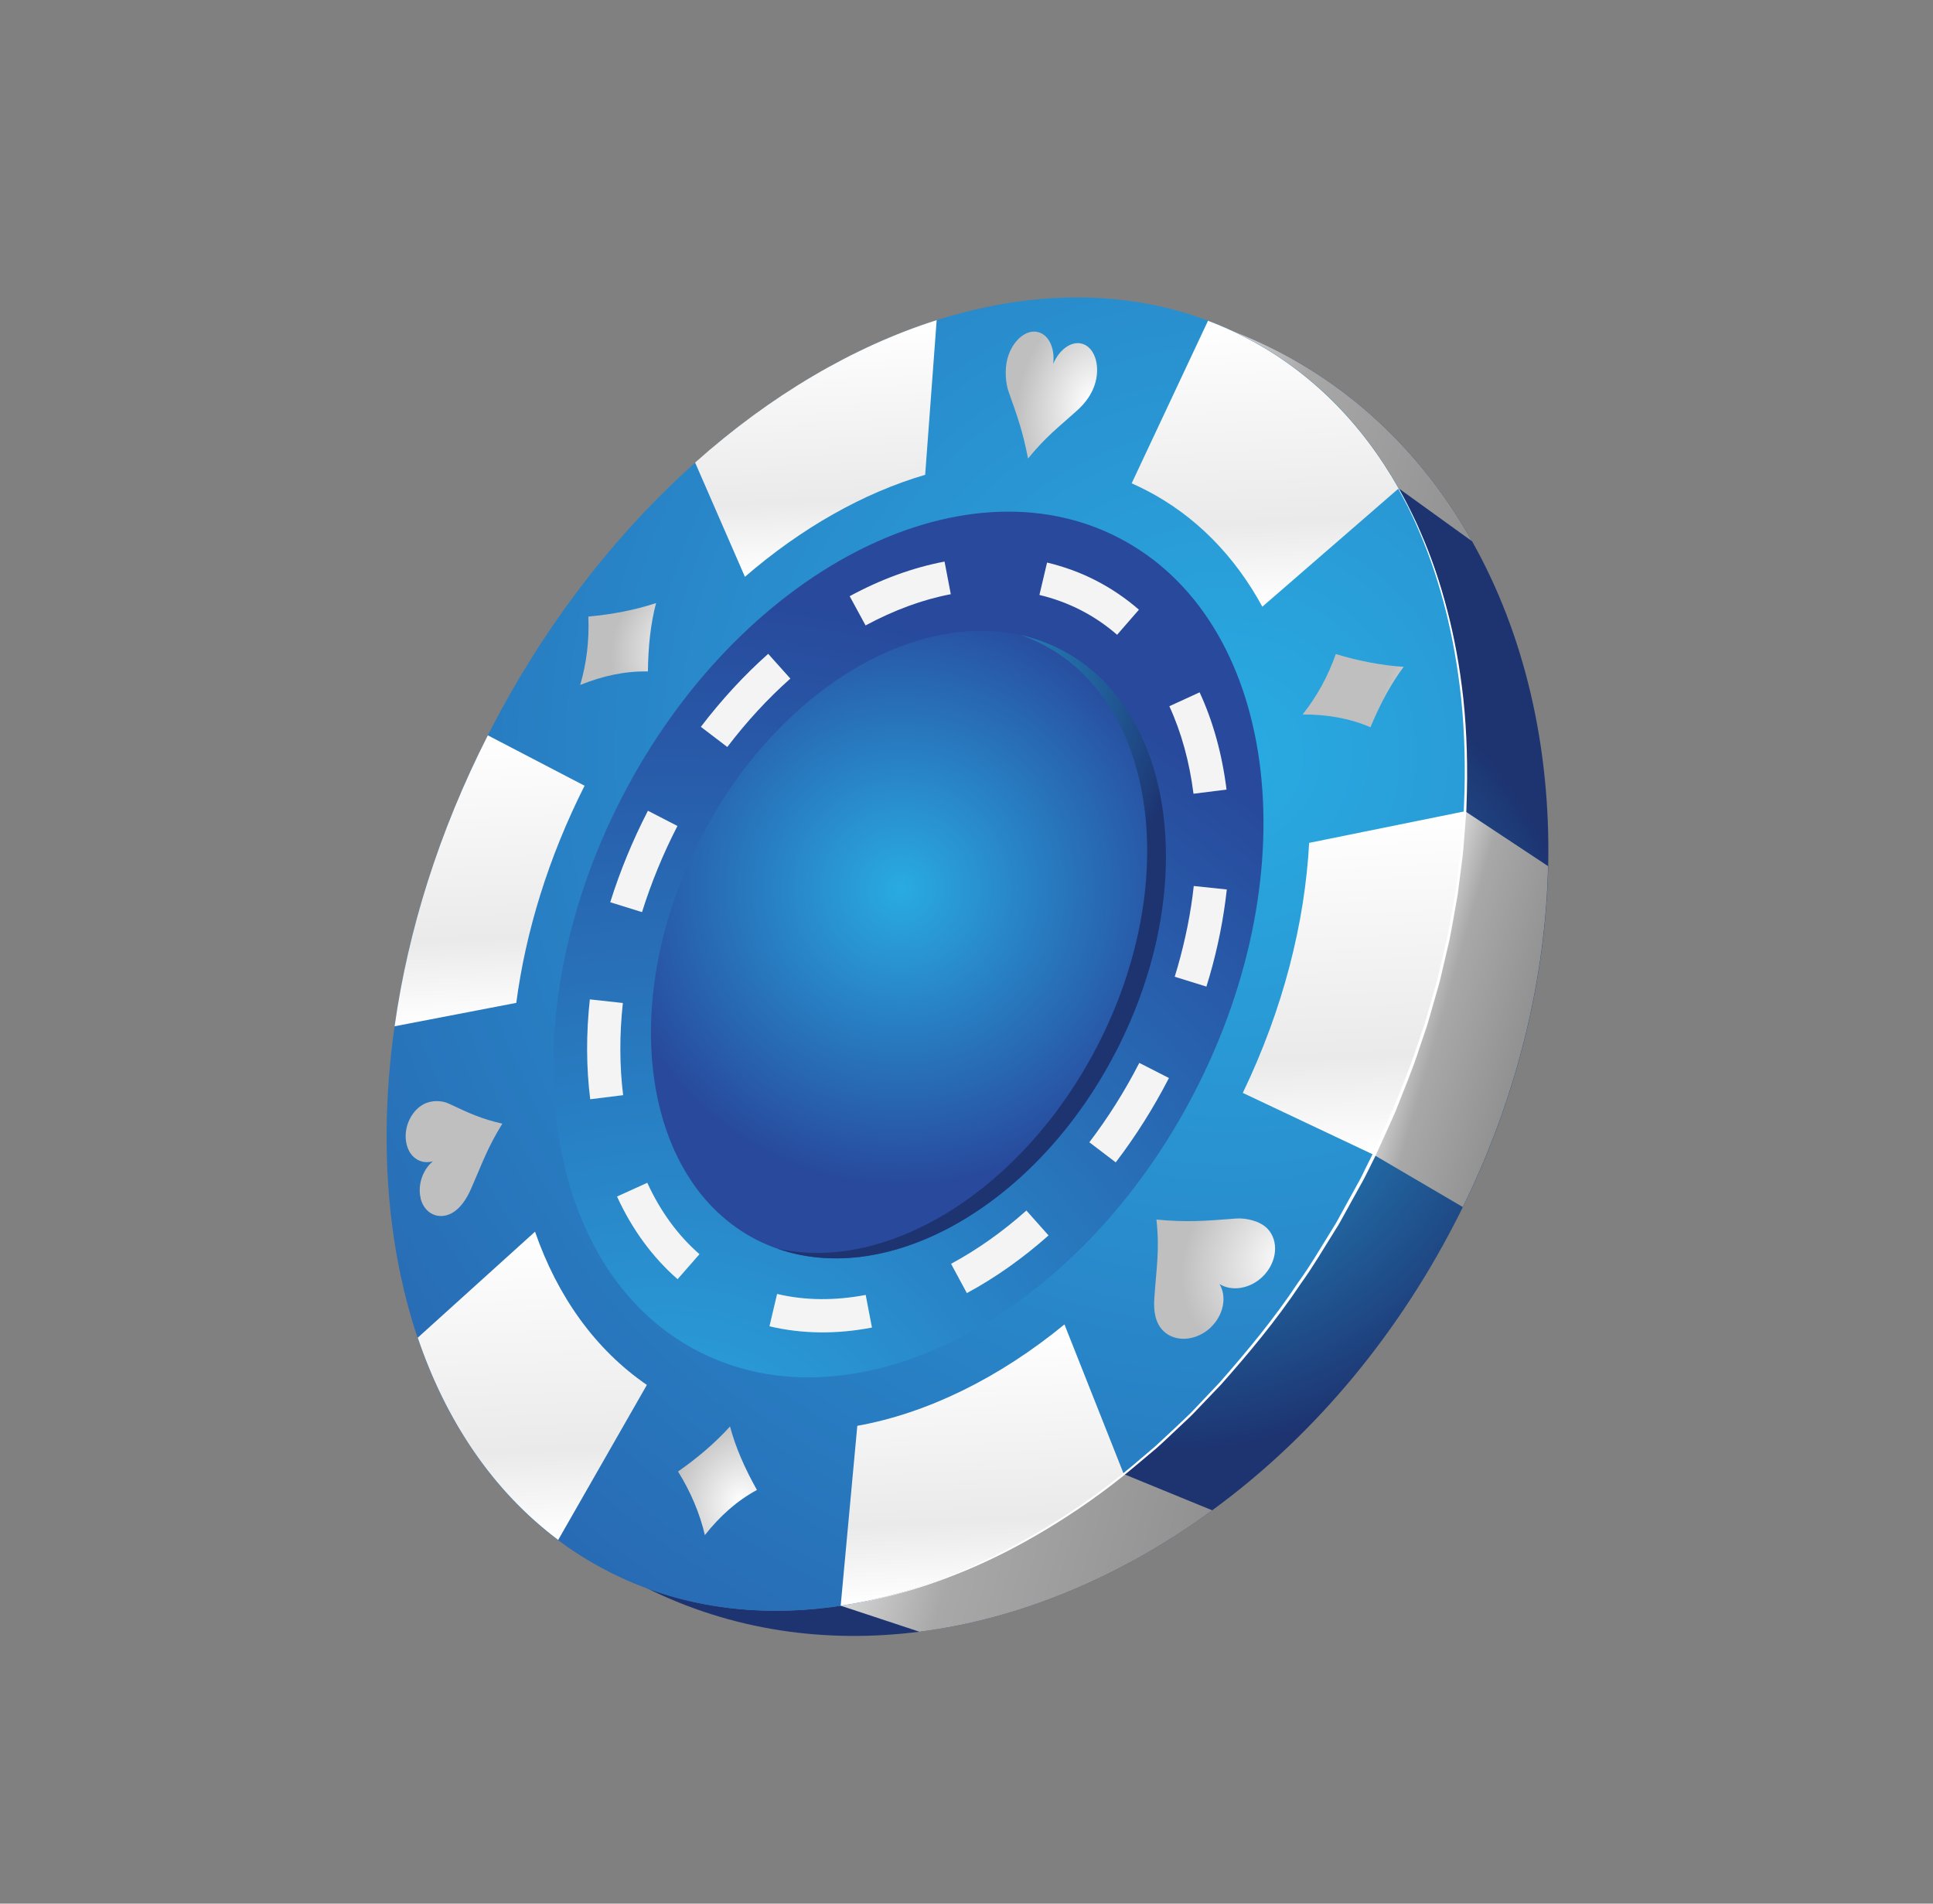 <svg width="65" height="64" viewBox="0 0 65 64" fill="none" xmlns="http://www.w3.org/2000/svg">
<rect x="0" y="0" width="65" height="64" fill="#808080" stroke="none"/>
<path d="M49.191 40.58C49.098 40.765 49.01 40.95 48.913 41.131C46.838 45.145 43.989 48.423 40.76 50.777C37.701 53.013 34.304 54.425 30.916 54.858C27.755 55.262 24.603 54.812 21.737 53.387C23.791 54.152 26.009 54.325 28.269 53.984C31.48 53.501 34.771 51.962 37.785 49.558C40.887 47.091 43.69 43.712 45.802 39.622C45.937 39.357 46.072 39.093 46.202 38.824C48.071 34.961 49.077 30.985 49.266 27.269C49.481 23.179 48.715 19.397 47.031 16.417C45.794 14.223 44.064 12.466 41.867 11.335C41.716 11.255 41.556 11.18 41.4 11.108C41.93 11.31 42.452 11.545 42.966 11.806C45.773 13.252 47.97 15.475 49.502 18.199C51.265 21.326 52.145 25.113 52.061 29.119C51.977 32.868 51.047 36.806 49.195 40.58H49.191Z" fill="url(#paint0_radial_3144_31846)"/>
<path d="M46.202 38.828C46.076 39.093 45.941 39.361 45.802 39.626C43.69 43.716 40.886 47.095 37.785 49.562C34.771 51.962 31.476 53.501 28.265 53.988C25.516 54.404 22.831 54.056 20.432 52.82C19.843 52.517 19.287 52.169 18.765 51.778C16.581 50.142 14.994 47.785 14.043 44.977C13.008 41.896 12.73 38.285 13.269 34.498C13.719 31.291 14.754 27.958 16.404 24.718C16.438 24.655 16.467 24.592 16.505 24.524C18.357 20.943 20.735 17.909 23.382 15.551C25.924 13.285 28.711 11.65 31.505 10.763C34.645 9.767 37.801 9.717 40.63 10.784C41.051 10.944 41.467 11.125 41.876 11.339C44.073 12.47 45.802 14.231 47.04 16.421C48.723 19.401 49.489 23.184 49.275 27.273C49.081 30.989 48.075 34.965 46.211 38.828H46.202Z" fill="url(#paint1_radial_3144_31846)"/>
<path d="M40.171 36.714C36.269 44.267 28.795 48.171 23.479 45.431C18.163 42.695 17.019 34.347 20.92 26.794C24.822 19.241 32.296 15.337 37.612 18.077C42.928 20.817 44.072 29.161 40.171 36.714Z" fill="url(#paint2_radial_3144_31846)"/>
<path d="M31.11 15.963C29.031 16.572 26.951 17.749 25.049 19.392L23.374 15.551C25.916 13.285 28.702 11.65 31.497 10.763L31.11 15.963Z" fill="url(#paint3_linear_3144_31846)"/>
<path d="M17.355 33.717L13.269 34.503C13.719 31.296 14.754 27.963 16.404 24.722L19.657 26.416C18.437 28.837 17.675 31.329 17.36 33.721L17.355 33.717Z" fill="url(#paint4_linear_3144_31846)"/>
<path d="M21.754 46.557L18.77 51.773C16.585 50.139 14.998 47.781 14.047 44.973L17.991 41.409C18.74 43.569 20.007 45.364 21.754 46.562V46.557Z" fill="url(#paint5_linear_3144_31846)"/>
<path d="M37.789 49.558C34.775 51.958 31.48 53.497 28.269 53.984L28.828 47.936C31.189 47.511 33.597 46.326 35.794 44.527L37.789 49.558Z" fill="url(#paint6_linear_3144_31846)"/>
<path d="M46.202 38.828L41.791 36.743C43.142 33.935 43.875 31.048 44.022 28.337L49.27 27.273C49.077 30.989 48.071 34.965 46.206 38.828H46.202Z" fill="url(#paint7_linear_3144_31846)"/>
<path d="M47.032 16.421L42.448 20.397C41.526 18.703 40.213 17.341 38.53 16.476C38.374 16.396 38.214 16.32 38.054 16.249L40.621 10.784C41.042 10.944 41.459 11.125 41.867 11.339C44.064 12.47 45.794 14.231 47.032 16.421Z" fill="url(#paint8_linear_3144_31846)"/>
<path d="M25.874 44.59L26.131 43.502C27.065 43.724 28.067 43.733 29.11 43.535L29.321 44.632C28.121 44.864 26.964 44.847 25.874 44.59ZM22.785 43.006C21.943 42.27 21.257 41.337 20.748 40.227L21.766 39.765C22.208 40.728 22.797 41.535 23.521 42.165L22.785 43.006ZM32.511 43.472L31.981 42.489C32.856 42.018 33.711 41.413 34.514 40.698L35.259 41.535C34.388 42.308 33.467 42.959 32.515 43.472H32.511ZM19.847 36.957C19.712 35.886 19.708 34.755 19.834 33.599L20.945 33.721C20.828 34.793 20.832 35.831 20.954 36.819L19.847 36.957ZM37.52 39.08L36.631 38.403C37.254 37.584 37.818 36.693 38.302 35.751L38.311 35.734L39.308 36.243L39.296 36.264C38.782 37.26 38.184 38.206 37.52 39.076V39.08ZM21.589 30.665L20.52 30.333C20.849 29.287 21.274 28.253 21.787 27.257L22.78 27.769C22.296 28.707 21.897 29.682 21.589 30.665ZM40.571 33.17L39.502 32.838C39.535 32.729 39.569 32.62 39.599 32.511C39.859 31.603 40.045 30.686 40.142 29.787L41.253 29.904C41.147 30.871 40.954 31.851 40.672 32.822C40.638 32.939 40.605 33.053 40.567 33.17H40.571ZM24.456 25.113L23.567 24.436C24.258 23.533 25.015 22.705 25.832 21.982L26.577 22.814C25.815 23.491 25.104 24.264 24.46 25.109L24.456 25.113ZM40.133 26.685C39.998 25.613 39.725 24.621 39.321 23.743L40.339 23.276C40.794 24.26 41.097 25.361 41.244 26.546L40.133 26.685ZM29.106 21.027L28.572 20.044C29.624 19.472 30.701 19.081 31.762 18.88L31.972 19.977C31.021 20.157 30.057 20.515 29.106 21.027ZM37.566 21.343C37.195 21.019 36.787 20.742 36.354 20.519C35.912 20.292 35.436 20.116 34.952 20.002L35.209 18.913C35.777 19.048 36.345 19.254 36.863 19.523C37.376 19.788 37.86 20.116 38.298 20.498L37.566 21.339V21.343Z" fill="#F4F4F4"/>
<path d="M37.524 35.352C34.696 40.828 29.279 43.657 25.424 41.673C21.573 39.689 20.739 33.641 23.568 28.164C26.396 22.688 31.813 19.859 35.668 21.843C39.519 23.827 40.352 29.875 37.524 35.352Z" fill="url(#paint9_radial_3144_31846)"/>
<path d="M37.524 35.352C34.864 40.501 29.918 43.308 26.135 41.976C29.822 42.812 34.38 40.034 36.897 35.171C39.725 29.694 38.896 23.646 35.045 21.658C34.813 21.54 34.578 21.435 34.333 21.351C34.796 21.456 35.242 21.62 35.676 21.839C39.527 23.823 40.356 29.871 37.528 35.348L37.524 35.352Z" fill="url(#paint10_radial_3144_31846)"/>
<path d="M49.502 18.199L47.031 16.417C45.794 14.223 44.064 12.466 41.867 11.335C41.716 11.255 41.556 11.18 41.4 11.108C41.93 11.31 42.452 11.545 42.966 11.806C45.773 13.252 47.97 15.475 49.502 18.199Z" fill="url(#paint11_linear_3144_31846)"/>
<path d="M49.19 40.581L46.202 38.828C48.071 34.965 49.077 30.989 49.266 27.273L52.056 29.119C51.972 32.868 51.042 36.806 49.19 40.581Z" fill="url(#paint12_linear_3144_31846)"/>
<path d="M40.764 50.777C37.705 53.013 34.308 54.426 30.92 54.859L28.273 53.984C31.484 53.501 34.776 51.963 37.789 49.558L40.764 50.777Z" fill="url(#paint13_linear_3144_31846)"/>
<path fill-rule="evenodd" clip-rule="evenodd" d="M36.379 11.554C36.792 11.663 36.998 12.247 36.838 12.848C36.733 13.243 36.489 13.554 36.236 13.786C35.575 14.382 35.192 14.656 34.569 15.416C34.397 14.521 34.216 14.012 33.917 13.172C33.816 12.895 33.778 12.432 33.875 12.062C34.035 11.461 34.502 11.053 34.914 11.167C35.276 11.264 35.478 11.718 35.415 12.235C35.617 11.755 36.021 11.457 36.379 11.554Z" fill="url(#paint14_radial_3144_31846)"/>
<path fill-rule="evenodd" clip-rule="evenodd" d="M40.727 44.615C40.238 45.09 39.51 45.145 39.106 44.733C38.841 44.464 38.786 44.052 38.816 43.653C38.883 42.619 39.001 42.047 38.887 41.001C39.872 41.097 40.508 41.051 41.56 40.967C41.909 40.942 42.368 41.051 42.616 41.303C43.016 41.715 42.949 42.438 42.461 42.917C42.031 43.334 41.425 43.426 41.008 43.17C41.257 43.59 41.152 44.195 40.727 44.611V44.615Z" fill="url(#paint15_radial_3144_31846)"/>
<path fill-rule="evenodd" clip-rule="evenodd" d="M14.144 40.295C14.274 40.803 14.746 41.026 15.192 40.786C15.482 40.627 15.693 40.303 15.84 39.967C16.219 39.105 16.383 38.601 16.892 37.777C16.185 37.617 15.773 37.424 15.095 37.105C14.868 36.995 14.514 36.978 14.241 37.126C13.795 37.365 13.542 37.974 13.677 38.487C13.79 38.933 14.165 39.156 14.556 39.042C14.211 39.328 14.035 39.849 14.148 40.295H14.144Z" fill="url(#paint16_radial_3144_31846)"/>
<path fill-rule="evenodd" clip-rule="evenodd" d="M44.919 21.99C45.676 22.217 46.434 22.368 47.2 22.419C46.775 22.986 46.408 23.671 46.084 24.449C45.373 24.146 44.611 24.016 43.803 24.02C44.275 23.427 44.649 22.751 44.919 21.99Z" fill="url(#paint17_radial_3144_31846)"/>
<path fill-rule="evenodd" clip-rule="evenodd" d="M19.784 20.729C20.571 20.657 21.333 20.515 22.061 20.275C21.88 20.956 21.796 21.733 21.787 22.574C21.017 22.557 20.259 22.726 19.51 23.028C19.725 22.301 19.817 21.536 19.784 20.729Z" fill="url(#paint18_radial_3144_31846)"/>
<path fill-rule="evenodd" clip-rule="evenodd" d="M22.797 49.474C23.445 49.02 24.035 48.525 24.548 47.957C24.729 48.642 25.036 49.352 25.453 50.092C24.776 50.458 24.199 50.979 23.702 51.61C23.53 50.874 23.227 50.16 22.802 49.474H22.797Z" fill="url(#paint19_radial_3144_31846)"/>
<path d="M47.032 16.421C47.032 16.421 47.12 16.585 47.288 16.892C47.372 17.047 47.461 17.241 47.574 17.468C47.633 17.581 47.684 17.707 47.743 17.842C47.797 17.976 47.865 18.115 47.924 18.266C48.172 18.867 48.433 19.615 48.66 20.494C48.892 21.372 49.085 22.381 49.207 23.491C49.325 24.6 49.363 25.815 49.313 27.093C49.313 27.252 49.296 27.416 49.283 27.576C49.27 27.736 49.258 27.9 49.245 28.064C49.22 28.391 49.199 28.724 49.148 29.055C49.106 29.388 49.06 29.728 49.018 30.069C48.963 30.405 48.896 30.745 48.837 31.09C48.803 31.262 48.778 31.434 48.74 31.607C48.698 31.779 48.66 31.951 48.618 32.124C48.58 32.296 48.538 32.468 48.496 32.645C48.454 32.817 48.42 32.994 48.366 33.166C48.265 33.511 48.168 33.86 48.067 34.209L47.991 34.469L47.903 34.73C47.844 34.902 47.785 35.074 47.726 35.251C47.503 35.949 47.212 36.634 46.943 37.323C46.8 37.663 46.64 38 46.489 38.34L46.257 38.849L46.009 39.349L45.883 39.597C45.84 39.685 45.794 39.761 45.748 39.845L45.478 40.333L45.209 40.82C45.117 40.98 45.036 41.148 44.931 41.303C44.536 41.93 44.165 42.573 43.732 43.17C42.919 44.389 41.989 45.502 41.063 46.545C40.819 46.797 40.584 47.049 40.344 47.297C40.222 47.419 40.112 47.549 39.986 47.663C39.864 47.78 39.738 47.894 39.616 48.012C39.367 48.243 39.132 48.474 38.883 48.693C38.631 48.903 38.383 49.113 38.138 49.319C37.158 50.143 36.156 50.832 35.201 51.408C34.241 51.988 33.324 52.446 32.486 52.795C31.648 53.144 30.895 53.396 30.264 53.564C30.108 53.61 29.957 53.648 29.818 53.682C29.675 53.715 29.544 53.749 29.422 53.778C29.174 53.829 28.963 53.875 28.791 53.904C28.446 53.963 28.265 53.993 28.265 53.993C28.265 53.993 28.446 53.959 28.791 53.9C28.963 53.871 29.174 53.82 29.422 53.766C29.544 53.736 29.675 53.703 29.818 53.665C29.957 53.631 30.108 53.593 30.264 53.543C30.891 53.366 31.64 53.11 32.473 52.753C33.307 52.395 34.22 51.929 35.175 51.353C36.131 50.773 37.124 50.084 38.1 49.26C38.345 49.054 38.593 48.844 38.841 48.63C39.085 48.411 39.321 48.18 39.569 47.953C39.691 47.839 39.813 47.722 39.935 47.604C40.062 47.49 40.171 47.36 40.293 47.238C40.529 46.99 40.765 46.738 41.005 46.486C41.926 45.439 42.848 44.33 43.656 43.111C44.085 42.518 44.452 41.879 44.843 41.253C44.944 41.097 45.028 40.929 45.117 40.77L45.386 40.282L45.655 39.794C45.697 39.715 45.748 39.631 45.786 39.551L45.908 39.298L46.156 38.803L46.388 38.294C46.539 37.958 46.699 37.621 46.846 37.281C47.116 36.592 47.41 35.915 47.633 35.217C47.692 35.045 47.751 34.873 47.81 34.7L47.898 34.444L47.974 34.183C48.075 33.834 48.176 33.49 48.273 33.145C48.328 32.973 48.361 32.8 48.404 32.628C48.446 32.456 48.483 32.279 48.526 32.111C48.568 31.939 48.605 31.767 48.648 31.594C48.685 31.422 48.711 31.25 48.744 31.081C48.808 30.737 48.875 30.401 48.93 30.06C48.976 29.72 49.018 29.388 49.064 29.055C49.115 28.724 49.136 28.391 49.161 28.064C49.174 27.9 49.186 27.736 49.199 27.576C49.212 27.412 49.224 27.257 49.228 27.097C49.287 25.823 49.249 24.613 49.136 23.503C49.018 22.393 48.833 21.389 48.61 20.511C48.387 19.632 48.134 18.88 47.894 18.279C47.835 18.127 47.772 17.989 47.718 17.854C47.659 17.72 47.608 17.594 47.553 17.48C47.444 17.253 47.355 17.056 47.271 16.904C47.107 16.597 47.019 16.433 47.019 16.433L47.032 16.421Z" fill="white"/>
<defs>
<radialGradient id="paint0_radial_3144_31846" cx="0" cy="0" r="1" gradientUnits="userSpaceOnUse" gradientTransform="translate(39.272 34.597) rotate(16.08) scale(18.344 18.323)">
<stop stop-color="#29ABE2"/>
<stop offset="0.47" stop-color="#21639E"/>
<stop offset="0.77" stop-color="#1D3471"/>
</radialGradient>
<radialGradient id="paint1_radial_3144_31846" cx="0" cy="0" r="1" gradientUnits="userSpaceOnUse" gradientTransform="translate(41.324 25.42) rotate(16.08) scale(67.729 67.652)">
<stop stop-color="#29ABE2"/>
<stop offset="0.57" stop-color="#2863AF"/>
<stop offset="0.77" stop-color="#28499C"/>
</radialGradient>
<radialGradient id="paint2_radial_3144_31846" cx="0" cy="0" r="1" gradientUnits="userSpaceOnUse" gradientTransform="translate(22.267 51.434) rotate(16.08) scale(41.09 41.044)">
<stop stop-color="#29ABE2"/>
<stop offset="0.57" stop-color="#2863AF"/>
<stop offset="0.77" stop-color="#28499C"/>
</radialGradient>
<linearGradient id="paint3_linear_3144_31846" x1="27.686" y1="19.285" x2="27.346" y2="10.931" gradientUnits="userSpaceOnUse">
<stop stop-color="white"/>
<stop offset="0.29" stop-color="#EAEAEA"/>
<stop offset="1" stop-color="white"/>
</linearGradient>
<linearGradient id="paint4_linear_3144_31846" x1="16.617" y1="34.363" x2="16.224" y2="24.725" gradientUnits="userSpaceOnUse">
<stop stop-color="white"/>
<stop offset="0.29" stop-color="#EAEAEA"/>
<stop offset="1" stop-color="white"/>
</linearGradient>
<linearGradient id="paint5_linear_3144_31846" x1="18.146" y1="51.795" x2="17.721" y2="41.417" gradientUnits="userSpaceOnUse">
<stop stop-color="white"/>
<stop offset="0.29" stop-color="#EAEAEA"/>
<stop offset="1" stop-color="white"/>
</linearGradient>
<linearGradient id="paint6_linear_3144_31846" x1="33.108" y1="53.785" x2="32.735" y2="44.652" gradientUnits="userSpaceOnUse">
<stop stop-color="white"/>
<stop offset="0.29" stop-color="#EAEAEA"/>
<stop offset="1" stop-color="white"/>
</linearGradient>
<linearGradient id="paint7_linear_3144_31846" x1="45.807" y1="38.844" x2="45.343" y2="27.432" gradientUnits="userSpaceOnUse">
<stop stop-color="white"/>
<stop offset="0.29" stop-color="#EAEAEA"/>
<stop offset="1" stop-color="white"/>
</linearGradient>
<linearGradient id="paint8_linear_3144_31846" x1="42.705" y1="20.385" x2="42.312" y2="10.713" gradientUnits="userSpaceOnUse">
<stop stop-color="white"/>
<stop offset="0.29" stop-color="#EAEAEA"/>
<stop offset="1" stop-color="white"/>
</linearGradient>
<radialGradient id="paint9_radial_3144_31846" cx="0" cy="0" r="1" gradientUnits="userSpaceOnUse" gradientTransform="translate(30.299 29.889) rotate(16.08) scale(12.966 12.951)">
<stop stop-color="#29ABE2"/>
<stop offset="0.57" stop-color="#2863AF"/>
<stop offset="0.77" stop-color="#28499C"/>
</radialGradient>
<radialGradient id="paint10_radial_3144_31846" cx="0" cy="0" r="1" gradientUnits="userSpaceOnUse" gradientTransform="translate(31.313 23.152) rotate(16.08) scale(11.266 11.253)">
<stop stop-color="#29ABE2"/>
<stop offset="0.47" stop-color="#21639E"/>
<stop offset="0.77" stop-color="#1D3471"/>
</radialGradient>
<linearGradient id="paint11_linear_3144_31846" x1="40.765" y1="13.303" x2="50.132" y2="16.011" gradientUnits="userSpaceOnUse">
<stop stop-color="#D5D5D5"/>
<stop offset="0.29" stop-color="#A8A8A8"/>
<stop offset="1" stop-color="#919191"/>
</linearGradient>
<linearGradient id="paint12_linear_3144_31846" x1="47.486" y1="33.426" x2="51.392" y2="34.555" gradientUnits="userSpaceOnUse">
<stop stop-color="#D5D5D5"/>
<stop offset="0.29" stop-color="#A8A8A8"/>
<stop offset="1" stop-color="#919191"/>
</linearGradient>
<linearGradient id="paint13_linear_3144_31846" x1="29.209" y1="50.727" x2="39.882" y2="53.812" gradientUnits="userSpaceOnUse">
<stop stop-color="#D5D5D5"/>
<stop offset="0.29" stop-color="#A8A8A8"/>
<stop offset="1" stop-color="#919191"/>
</linearGradient>
<radialGradient id="paint14_radial_3144_31846" cx="0" cy="0" r="1" gradientUnits="userSpaceOnUse" gradientTransform="translate(36.646 13.502) rotate(14.831) scale(2.419 3.544)">
<stop stop-color="white"/>
<stop offset="1" stop-color="#BFBFBF"/>
</radialGradient>
<radialGradient id="paint15_radial_3144_31846" cx="0" cy="0" r="1" gradientUnits="userSpaceOnUse" gradientTransform="translate(43.3 42.254) rotate(135.658) scale(3.868 3.264)">
<stop stop-color="white"/>
<stop offset="1" stop-color="#BFBFBF"/>
</radialGradient>
<radialGradient id="paint16_radial_3144_31846" cx="0" cy="0" r="1" gradientUnits="userSpaceOnUse" gradientTransform="translate(17.974 49.69) rotate(75.381) scale(2.984 2.788)">
<stop stop-color="white"/>
<stop offset="1" stop-color="#BFBFBF"/>
</radialGradient>
<radialGradient id="paint17_radial_3144_31846" cx="0" cy="0" r="1" gradientUnits="userSpaceOnUse" gradientTransform="translate(49.304 23.242) rotate(64.65) scale(2.415 2.84)">
<stop stop-color="white"/>
<stop offset="1" stop-color="#BFBFBF"/>
</radialGradient>
<radialGradient id="paint18_radial_3144_31846" cx="0" cy="0" r="1" gradientUnits="userSpaceOnUse" gradientTransform="translate(23.158 21.613) rotate(42.712) scale(2.416 2.839)">
<stop stop-color="white"/>
<stop offset="1" stop-color="#BFBFBF"/>
</radialGradient>
<radialGradient id="paint19_radial_3144_31846" cx="0" cy="0" r="1" gradientUnits="userSpaceOnUse" gradientTransform="translate(24.915 50.472) rotate(13.043) scale(2.417 2.837)">
<stop stop-color="white"/>
<stop offset="1" stop-color="#BFBFBF"/>
</radialGradient>
</defs>
</svg>
